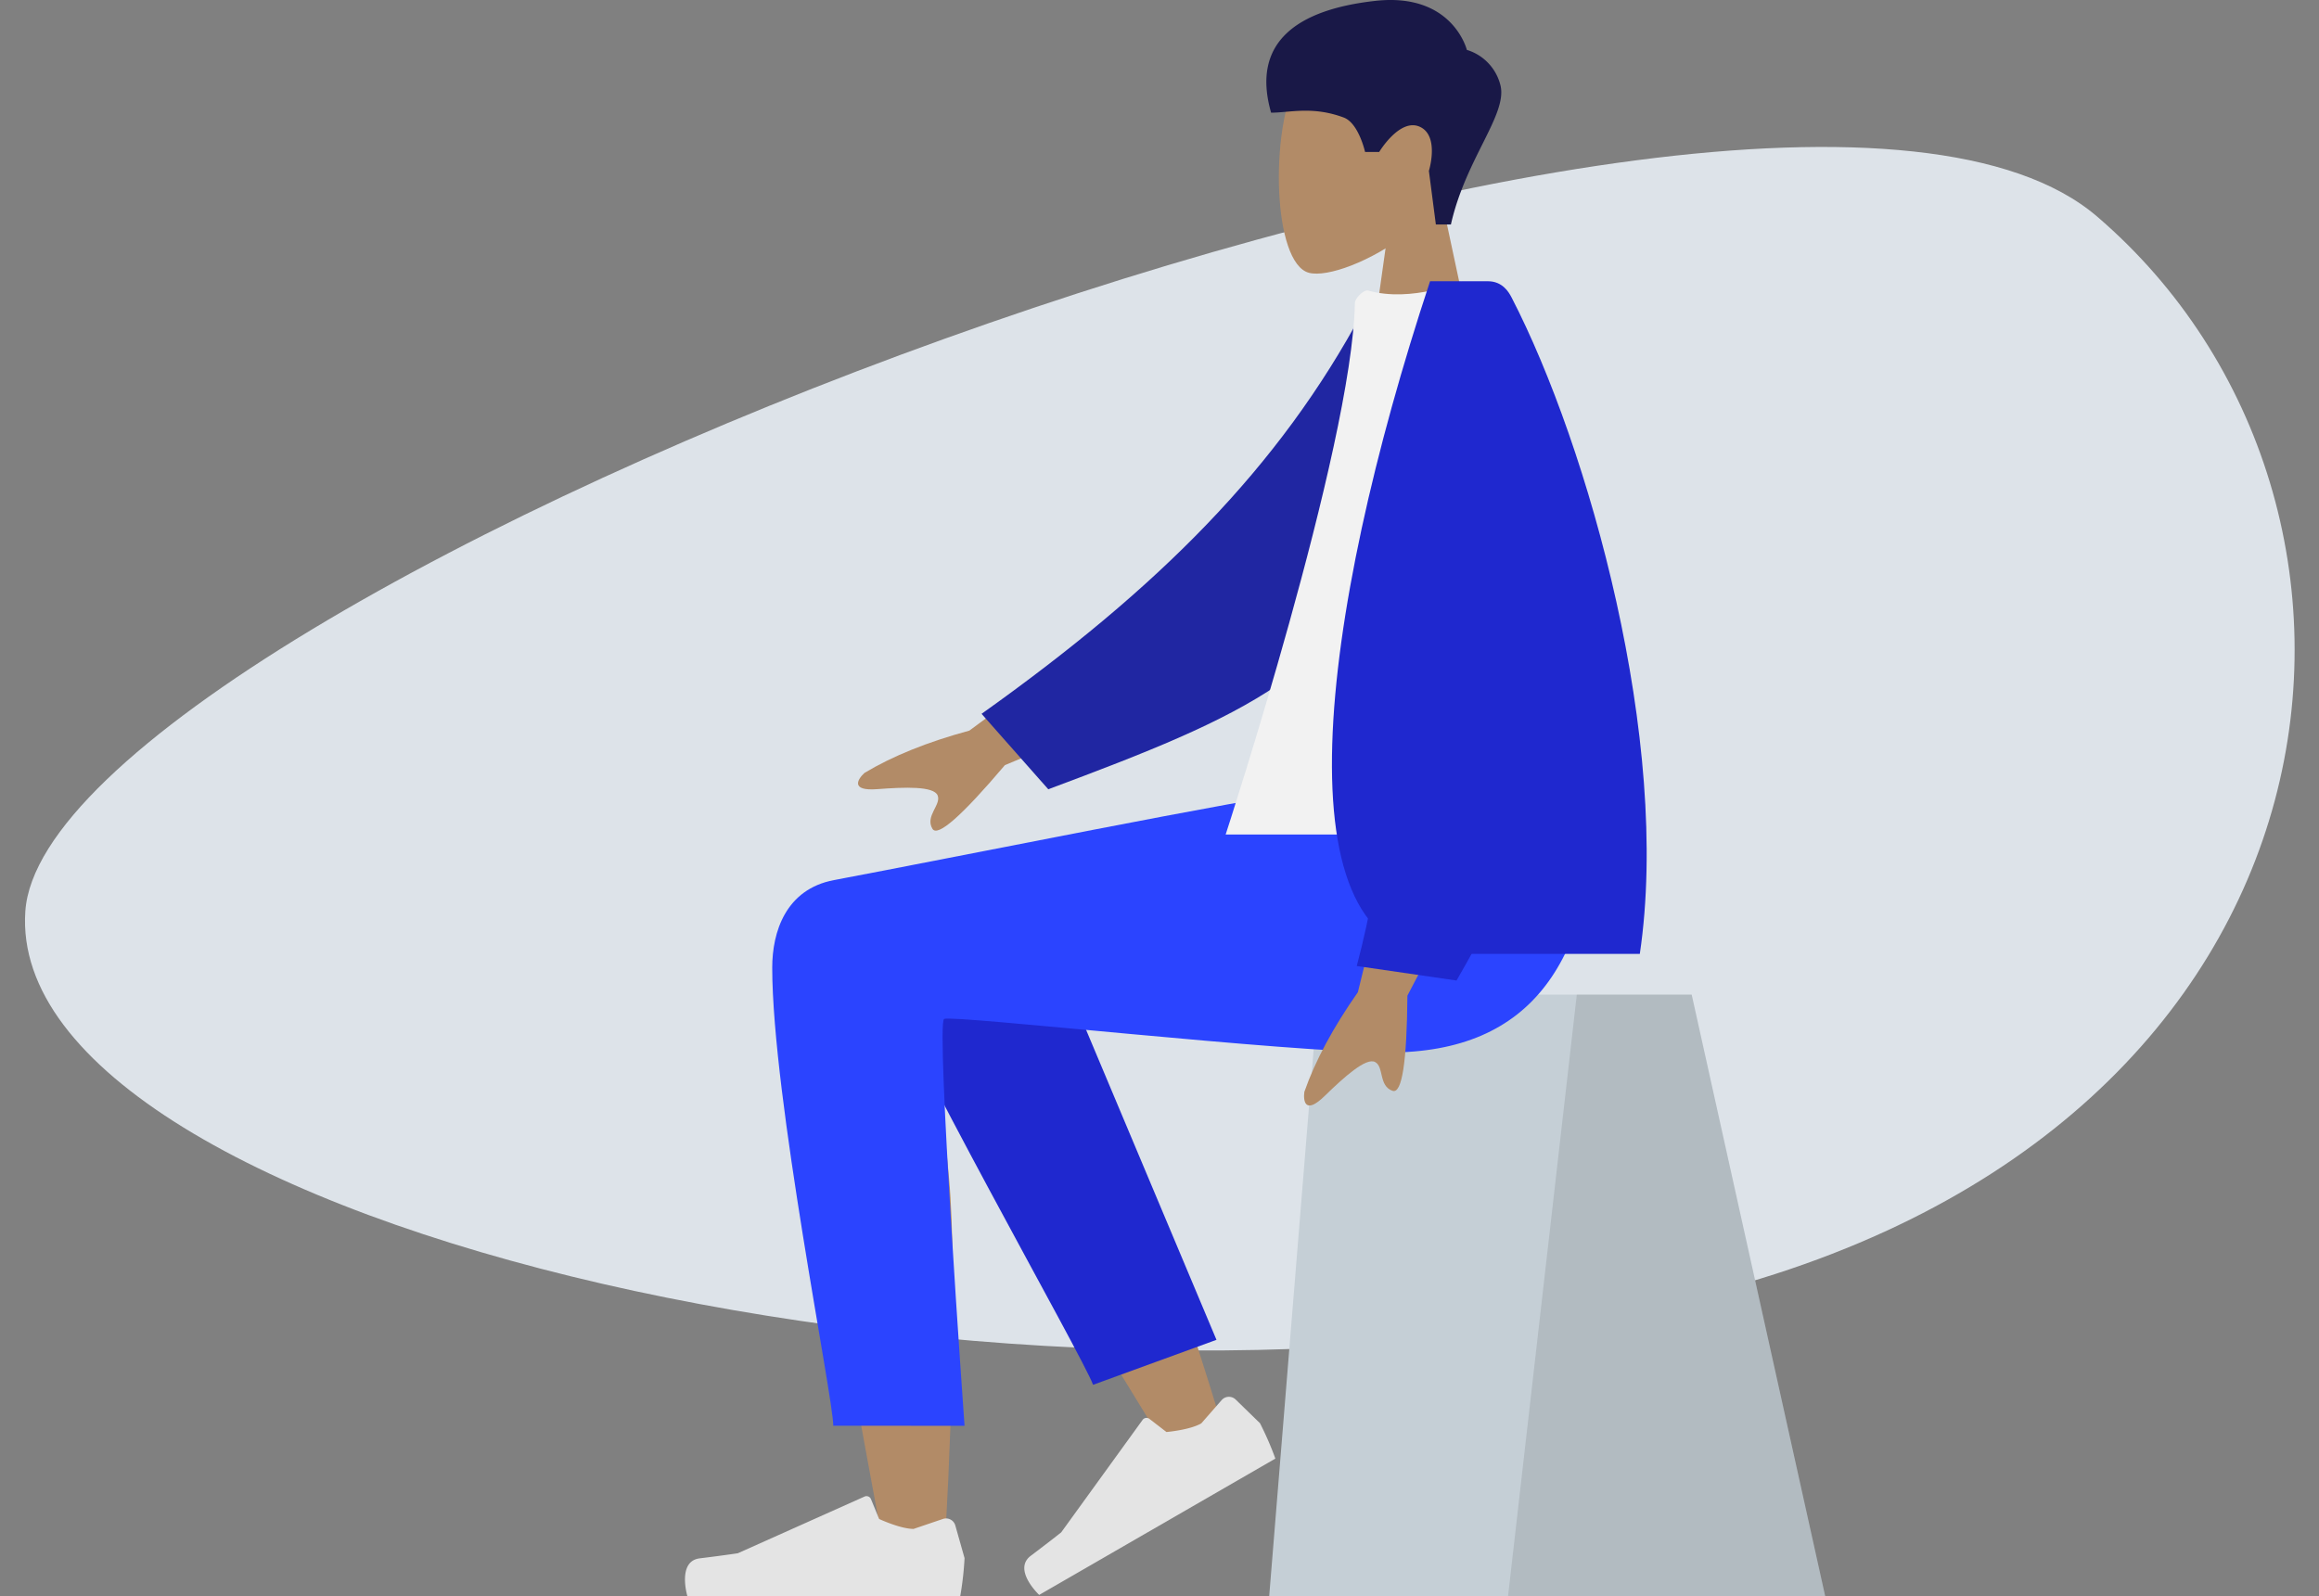 <svg xmlns="http://www.w3.org/2000/svg" width="583.311" height="401.662" viewBox="0 0 583.311 401.662">
  <rect x="0" y="0" width="583.311" height="401.662" fill="#808080" stroke="none"/>
  <g id="Group_175" data-name="Group 175" transform="translate(-1015.05 -254.825)">
    <path id="Background_Shape" data-name="Background Shape" d="M.191,176.6C8.349,97.667,446.053-54.681,527.311,20.082S588,252.1,417.714,288.03-7.967,255.531.191,176.6Z" transform="matrix(0.999, -0.035, 0.035, 0.999, 1015.05, 307.691)" fill="#dde3e9"/>
    <g id="Group_169" data-name="Group 169" transform="translate(-15500 8655)">
      <path id="Neck" d="M29.191,57.389,16.926,0H8.08L0,57.389Z" transform="translate(16858.619 -8359.941)" fill="#b28b67"/>
      <path id="Head" d="M7.589,60.153C16.7,62.51,51.626,44.478,49.8,18.347S11.739-2.036,4.691,11.153-1.52,57.8,7.589,60.153Z" transform="translate(16836.725 -8391.688)" fill="#b28b67"/>
      <path id="Hair" d="M46.422,56.532C50.086,40.169,60.524,29.015,58.93,21.7a12.421,12.421,0,0,0-8.5-9.1S46.862-1.895,27.4.27-3.934,10.548,1.195,28.4c4.715,0,10.407-1.712,18.277,1.221,3.746,1.4,5.358,8.657,5.358,8.657h3.557s5.178-8.617,10.211-6.333,2.288,11.1,2.288,11.1l1.752,13.491Z" transform="translate(16833.582 -8400.225)" fill="#191847"/>
      <path id="Seat_Stuff" data-name="Seat Stuff" d="M106.277,0H12.312L0,151.409H139.875Z" transform="translate(16834.293 -8149.922)" fill="#c5cfd6"/>
      <path id="Seat_Stuff-2" data-name="Seat Stuff" d="M46.2,0H17.3L0,151.409H79.794Z" transform="translate(16894.373 -8149.922)" fill="rgba(0,0,0,0.1)"/>
      <path id="LegLower" d="M1.726,1.246S-1.435,58.172.8,82.909c2.549,28.237,5.653,52.754,7.476,61.655,4.345,21.226,33.569,11.336,33.568-.042C41.84,118.691,17.086,0,17.086,0Z" transform="translate(16824.084 -8042.29) rotate(160)" fill="#b28b67"/>
      <path id="LegLower-2" data-name="LegLower" d="M39.886,167.866c1.218-15.447,3.48-68.921,1.216-93.672C38.518,45.94,35.385,21.409,33.553,12.5,29.183-8.739-.015,1.119,0,12.5.035,38.344,23.527,160.141,24.754,167.84S39.12,177.574,39.886,167.866Z" transform="translate(16712.662 -8178.006)" fill="#b28b67"/>
      <path id="LegLower-3" data-name="LegLower" d="M0,.016,6.073,123.9c4.462,21.417,42.462,11.427,42.461-.053,0-26.064-15.5-116.082-15.5-123.847Z" transform="translate(16821.041 -8063.061) rotate(160)" fill="#1f28cf"/>
      <path id="shoe" d="M64.877,6.072A2.431,2.431,0,0,1,68,7.718l2.321,8.211a78.734,78.734,0,0,1-1.1,9.639H.62s-2.674-8.875,3.087-9.582,9.572-1.278,9.572-1.278L45.165.438a1.215,1.215,0,0,1,1.62.65l2.05,4.991s5.333,2.5,8.668,2.5Z" transform="translate(16687.348 -8024.082)" fill="#e4e4e4"/>
      <path id="shoe-2" data-name="shoe" d="M5.441,19.5a2.431,2.431,0,0,1-3.12-1.646L0,9.639A78.734,78.734,0,0,1,1.1,0H69.7s2.674,8.875-3.087,9.582-9.572,1.278-9.572,1.278L25.153,25.13a1.215,1.215,0,0,1-1.62-.65l-2.05-4.991s-5.333-2.5-8.668-2.5Z" transform="translate(16836.803 -8033.747) rotate(150)" fill="#e4e4e4"/>
      <path id="Leg_and_Butt" data-name="Leg and Butt" d="M0,44.486C0,76.926,15.346,152.594,15.356,159.737l33.017.025S41.124,58.485,43.232,57.394s86.419,8.451,111.706,8.451c36.463,0,51.547-23.083,52.771-65.845H135.477C120.77,1.58,44.056,17.113,15.567,22.453,3.37,24.739,0,35.55,0,44.486Z" transform="translate(16709.293 -8201.206)" fill="#2b44ff"/>
      <path id="Arm" d="M2.844,39.545,47.727,22.109q16.373,0,28.254-3.366c2.005-1.035,4.748-3.487-2.083-4.779S59.939,11.006,59.623,8.473,64.083,4.3,63.035.72q-1.048-3.584-21.75,10.686L0,16.786Z" transform="matrix(-0.574, 0.819, -0.819, -0.574, 16902.105, -8176.936)" fill="#b28b67"/>
      <path id="Arm-2" data-name="Arm" d="M2.776,39.762,47.654,22.177q16.353-.045,28.229-3.451c2.006-1.042,4.752-3.5-2.067-4.779S59.883,11.024,59.574,8.49,64.041,4.3,63.005.717Q61.969-2.869,41.251,11.478L0,16.983Z" transform="matrix(-0.966, 0.259, -0.259, -0.966, 16810.646, -8207.27)" fill="#b28b67"/>
      <path id="Coat_Back" data-name="Coat Back" d="M16.41,95.765c30.644-32.733,68-54.11,118.942-73.088L124.066,0C71.522,5.022,43.43,9.019,21.378,41.794,15.843,50.02,5.934,78.314,0,93.009Z" transform="matrix(-0.966, 0.259, -0.259, -0.966, 16898.574, -8233.729)" fill="#2026a2"/>
      <path id="Shirt" d="M93.655,139.2H0S31.822,41.77,32.512,5.46c.023-1.234,2.294-3.409,3.3-3.124C46.828,5.46,59.39,0,59.39,0,81.593,35.848,89.271,79.984,93.655,139.2Z" transform="translate(16823.346 -8329.416)" fill="#f2f2f2"/>
      <path id="Clothes_Jacket" data-name="Clothes Jacket" d="M77.443,169.244H27.506C-13.826,169.244-3.363,84.78,24.685,0H39.2c3.7,0,5.272,2.694,6.01,4.123C64.529,41.544,85.374,115.735,77.443,169.244Z" transform="translate(16850.078 -8329.416)" fill="#1f28cf"/>
      <path id="Clothes_Back" data-name="Clothes Back" d="M127.712,11.04C101.073,10.989,56.535,16.623,4.959,0L0,24.877C44.329,53.5,89.308,74.588,126.606,62.421,132.847,60.385,123.364,42.662,127.712,11.04Z" transform="translate(16856.578 -8152.176) rotate(-93)" fill="#1f28cf"/>
    </g>
  </g>
</svg>
